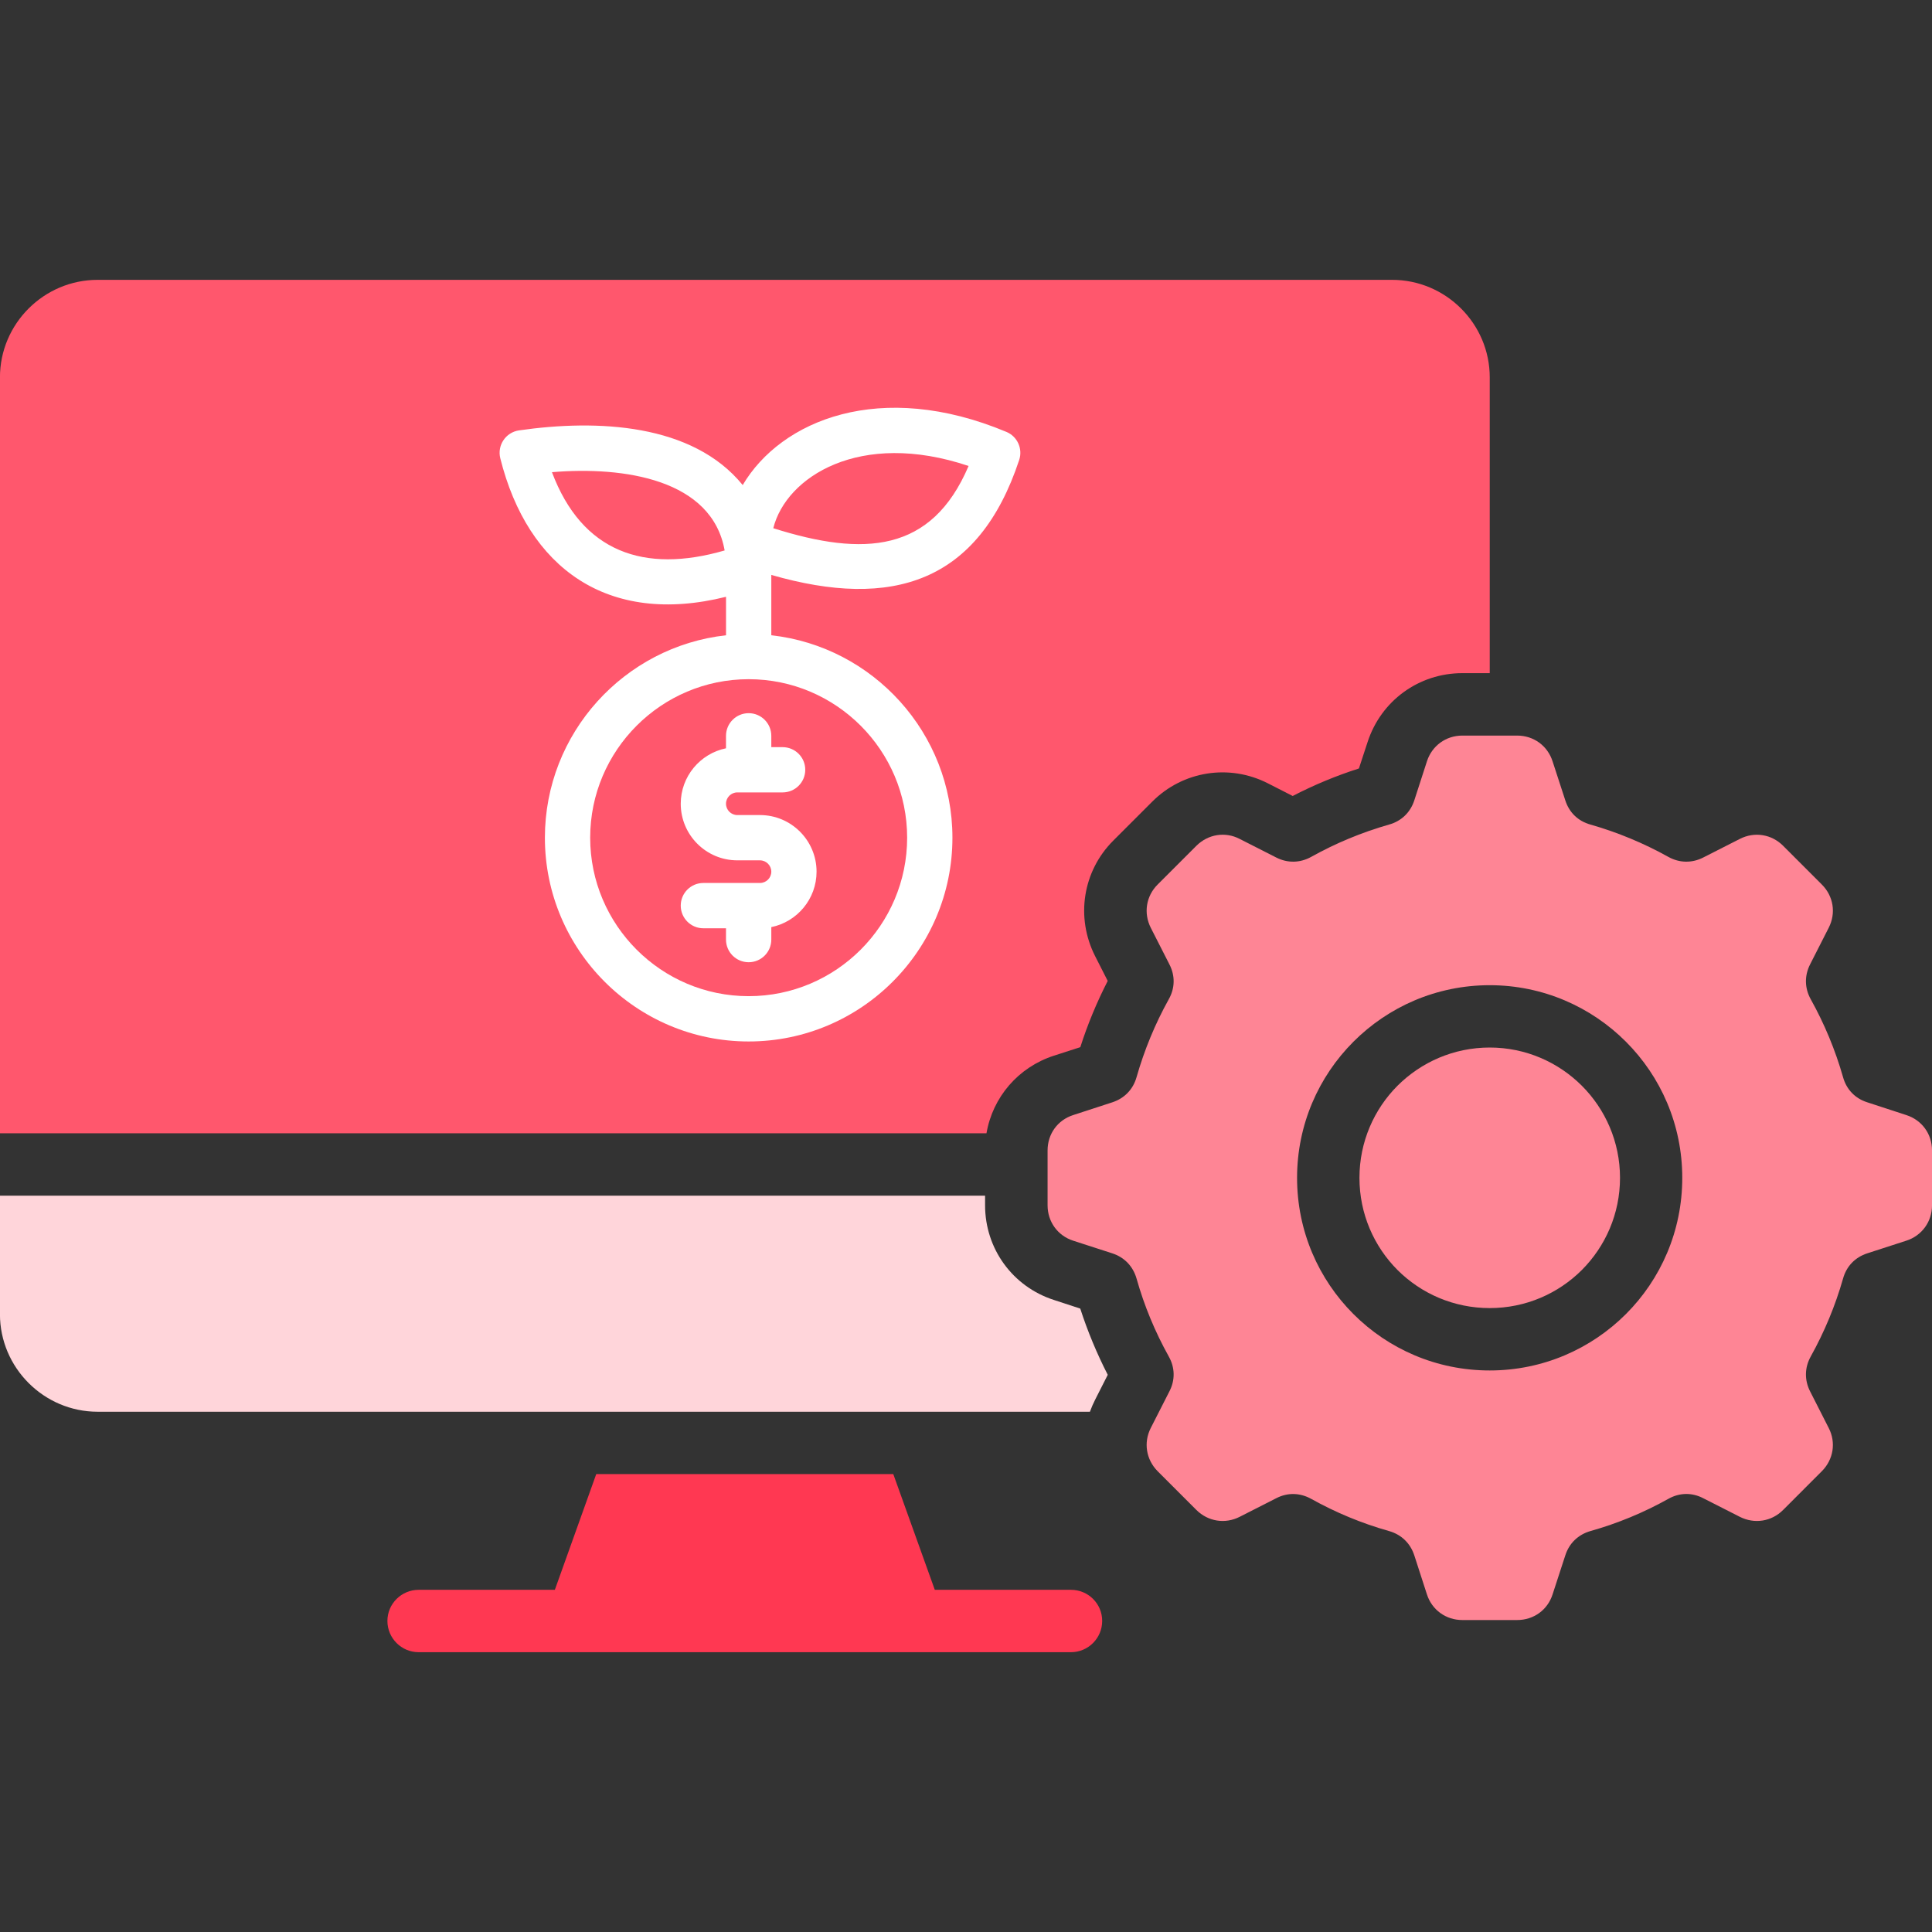 <svg width="80" height="80" viewBox="0 0 80 80" fill="none" xmlns="http://www.w3.org/2000/svg">
<rect x="0" y="0" width="80" height="80" fill="#333333" stroke="none"/>
<g clip-path="url(#clip0_3129_4052)">
<path d="M43.639 53.828C41.929 53.275 40.79 51.707 40.79 49.908V49.51H-0.002V54.418C-0.002 56.636 1.818 58.457 4.042 58.457H45.131C45.193 58.288 45.264 58.121 45.348 57.957L45.87 56.928C45.418 56.047 45.037 55.13 44.731 54.186L43.639 53.828Z" fill="#FFD5DA"/>
<path d="M44.347 65.831H38.708L36.989 61.039H24.689L22.975 65.831H17.336C16.623 65.831 16.042 66.408 16.042 67.12C16.042 67.833 16.622 68.414 17.336 68.414H44.345C45.058 68.414 45.639 67.834 45.639 67.12C45.64 66.406 45.061 65.831 44.347 65.831Z" fill="#FF3852"/>
<path d="M40.848 46.927H-0.002V15.627C-0.002 13.403 1.818 11.588 4.042 11.588H57.643C59.867 11.588 61.687 13.403 61.687 15.627V27.874H60.55C58.751 27.874 57.184 29.016 56.629 30.727L56.27 31.821C55.326 32.122 54.409 32.504 53.528 32.96L52.5 32.436C50.901 31.621 48.982 31.922 47.712 33.194L46.104 34.802C44.832 36.069 44.532 37.986 45.346 39.59L45.868 40.618C45.417 41.499 45.035 42.416 44.734 43.36L43.636 43.715C42.159 44.194 41.104 45.435 40.848 46.927Z" fill="#FF576D"/>
<path d="M65.5 44.957C66.475 45.932 67.081 47.282 67.081 48.772C67.081 50.264 66.475 51.611 65.5 52.589C64.522 53.564 63.175 54.165 61.686 54.165C60.194 54.165 58.847 53.564 57.869 52.589C56.894 51.611 56.292 50.264 56.292 48.772C56.292 47.284 56.895 45.932 57.869 44.957C58.847 43.982 60.194 43.376 61.686 43.376C63.175 43.376 64.522 43.982 65.5 44.957ZM80.001 47.637V49.909C80.001 50.587 79.581 51.167 78.934 51.375L77.322 51.897C76.817 52.06 76.458 52.432 76.317 52.942C75.994 54.076 75.542 55.156 74.98 56.167C74.723 56.628 74.714 57.145 74.953 57.615L75.723 59.129C76.033 59.731 75.919 60.435 75.44 60.918L73.833 62.526C73.355 63.004 72.65 63.115 72.044 62.809L70.529 62.039C70.061 61.795 69.542 61.804 69.081 62.065C68.072 62.628 66.99 63.079 65.856 63.398C65.347 63.545 64.975 63.903 64.815 64.407L64.289 66.02C64.081 66.667 63.505 67.082 62.823 67.082H60.551C59.873 67.082 59.294 66.665 59.086 66.02L58.564 64.407C58.4 63.903 58.028 63.543 57.519 63.398C56.384 63.079 55.304 62.628 54.294 62.065C53.833 61.809 53.315 61.795 52.845 62.039L51.331 62.809C50.728 63.115 50.025 63.004 49.542 62.526L47.934 60.918C47.456 60.435 47.345 59.731 47.651 59.129L48.422 57.615C48.665 57.147 48.656 56.628 48.395 56.167C47.833 55.157 47.381 54.076 47.062 52.942C46.915 52.432 46.558 52.06 46.053 51.897L44.44 51.375C43.794 51.167 43.378 50.586 43.378 49.909V47.637C43.378 46.954 43.794 46.379 44.44 46.172L46.058 45.645C46.558 45.481 46.917 45.114 47.062 44.604C47.386 43.47 47.833 42.39 48.395 41.379C48.656 40.918 48.665 40.401 48.422 39.931L47.651 38.417C47.345 37.81 47.456 37.106 47.934 36.628L49.542 35.02C50.025 34.542 50.73 34.426 51.331 34.737L52.845 35.507C53.314 35.746 53.833 35.737 54.294 35.481C55.303 34.918 56.384 34.467 57.519 34.143C58.028 34.001 58.4 33.643 58.564 33.139L59.086 31.526C59.294 30.879 59.875 30.459 60.551 30.459H62.823C63.506 30.459 64.081 30.879 64.289 31.526L64.815 33.139C64.975 33.643 65.347 34.003 65.856 34.143C66.99 34.467 68.07 34.918 69.081 35.481C69.542 35.737 70.059 35.746 70.529 35.507L72.044 34.737C72.65 34.428 73.355 34.542 73.833 35.02L75.44 36.628C75.919 37.106 76.034 37.81 75.723 38.417L74.953 39.931C74.714 40.4 74.723 40.918 74.98 41.379C75.542 42.389 75.994 43.47 76.317 44.604C76.459 45.114 76.817 45.486 77.322 45.645L78.934 46.172C79.581 46.379 80.001 46.954 80.001 47.637ZM69.659 48.772C69.659 46.57 68.769 44.578 67.325 43.134C65.881 41.69 63.887 40.795 61.686 40.795C59.48 40.795 57.487 41.69 56.044 43.134C54.6 44.578 53.709 46.572 53.709 48.772C53.709 50.978 54.6 52.97 56.044 54.414C57.487 55.857 59.481 56.748 61.686 56.748C63.887 56.748 65.879 55.857 67.325 54.414C68.769 52.97 69.659 50.976 69.659 48.772Z" fill="#FE8595"/>
<path d="M31 29.531C31.518 29.531 31.938 29.951 31.938 30.469V30.938H32.406C32.925 30.938 33.344 31.357 33.344 31.875C33.344 32.393 32.925 32.812 32.406 32.812H30.531C30.273 32.812 30.062 33.023 30.062 33.281C30.062 33.539 30.273 33.75 30.531 33.75H31.469C32.762 33.75 33.812 34.801 33.812 36.094C33.812 37.226 33.006 38.172 31.938 38.39V38.906C31.938 39.425 31.518 39.844 31 39.844C30.482 39.844 30.062 39.425 30.062 38.906V38.438H29.125C28.607 38.438 28.188 38.018 28.188 37.5C28.188 36.982 28.607 36.562 29.125 36.562H31.469C31.727 36.562 31.938 36.352 31.938 36.094C31.938 35.836 31.727 35.625 31.469 35.625H30.531C29.238 35.625 28.188 34.574 28.188 33.281C28.188 32.149 28.994 31.203 30.062 30.985V30.469C30.062 29.951 30.482 29.531 31 29.531Z" fill="white"/>
<path d="M41.676 17.885C36.462 15.701 32.346 17.392 30.754 20.085C28.675 17.533 24.738 17.356 21.492 17.821C20.944 17.9 20.58 18.437 20.716 18.977C21.851 23.517 25.16 25.935 30.063 24.712V26.305C25.851 26.774 22.563 30.353 22.563 34.688C22.563 39.34 26.348 43.125 31 43.125C35.653 43.125 39.438 39.34 39.438 34.688C39.438 30.353 36.15 26.773 31.938 26.305V23.806C36.954 25.252 40.523 24.12 42.203 19.045C42.356 18.579 42.127 18.074 41.676 17.885ZM22.855 19.552C25.858 19.3 29.485 19.855 30.006 22.793C26.666 23.761 24.098 22.857 22.855 19.552ZM37.563 34.687C37.563 38.305 34.618 41.249 31 41.249C27.383 41.249 24.438 38.305 24.438 34.687C24.438 31.069 27.383 28.124 31 28.124C34.618 28.124 37.563 31.069 37.563 34.687ZM32.02 21.872C32.549 19.752 35.599 17.781 40.107 19.295C38.575 22.894 35.771 23.058 32.02 21.872Z" fill="white"/>
</g>
<defs>
<clipPath id="clip0_3129_4052">
<rect width="80" height="80" fill="white"/>
</clipPath>
</defs>
</svg>

